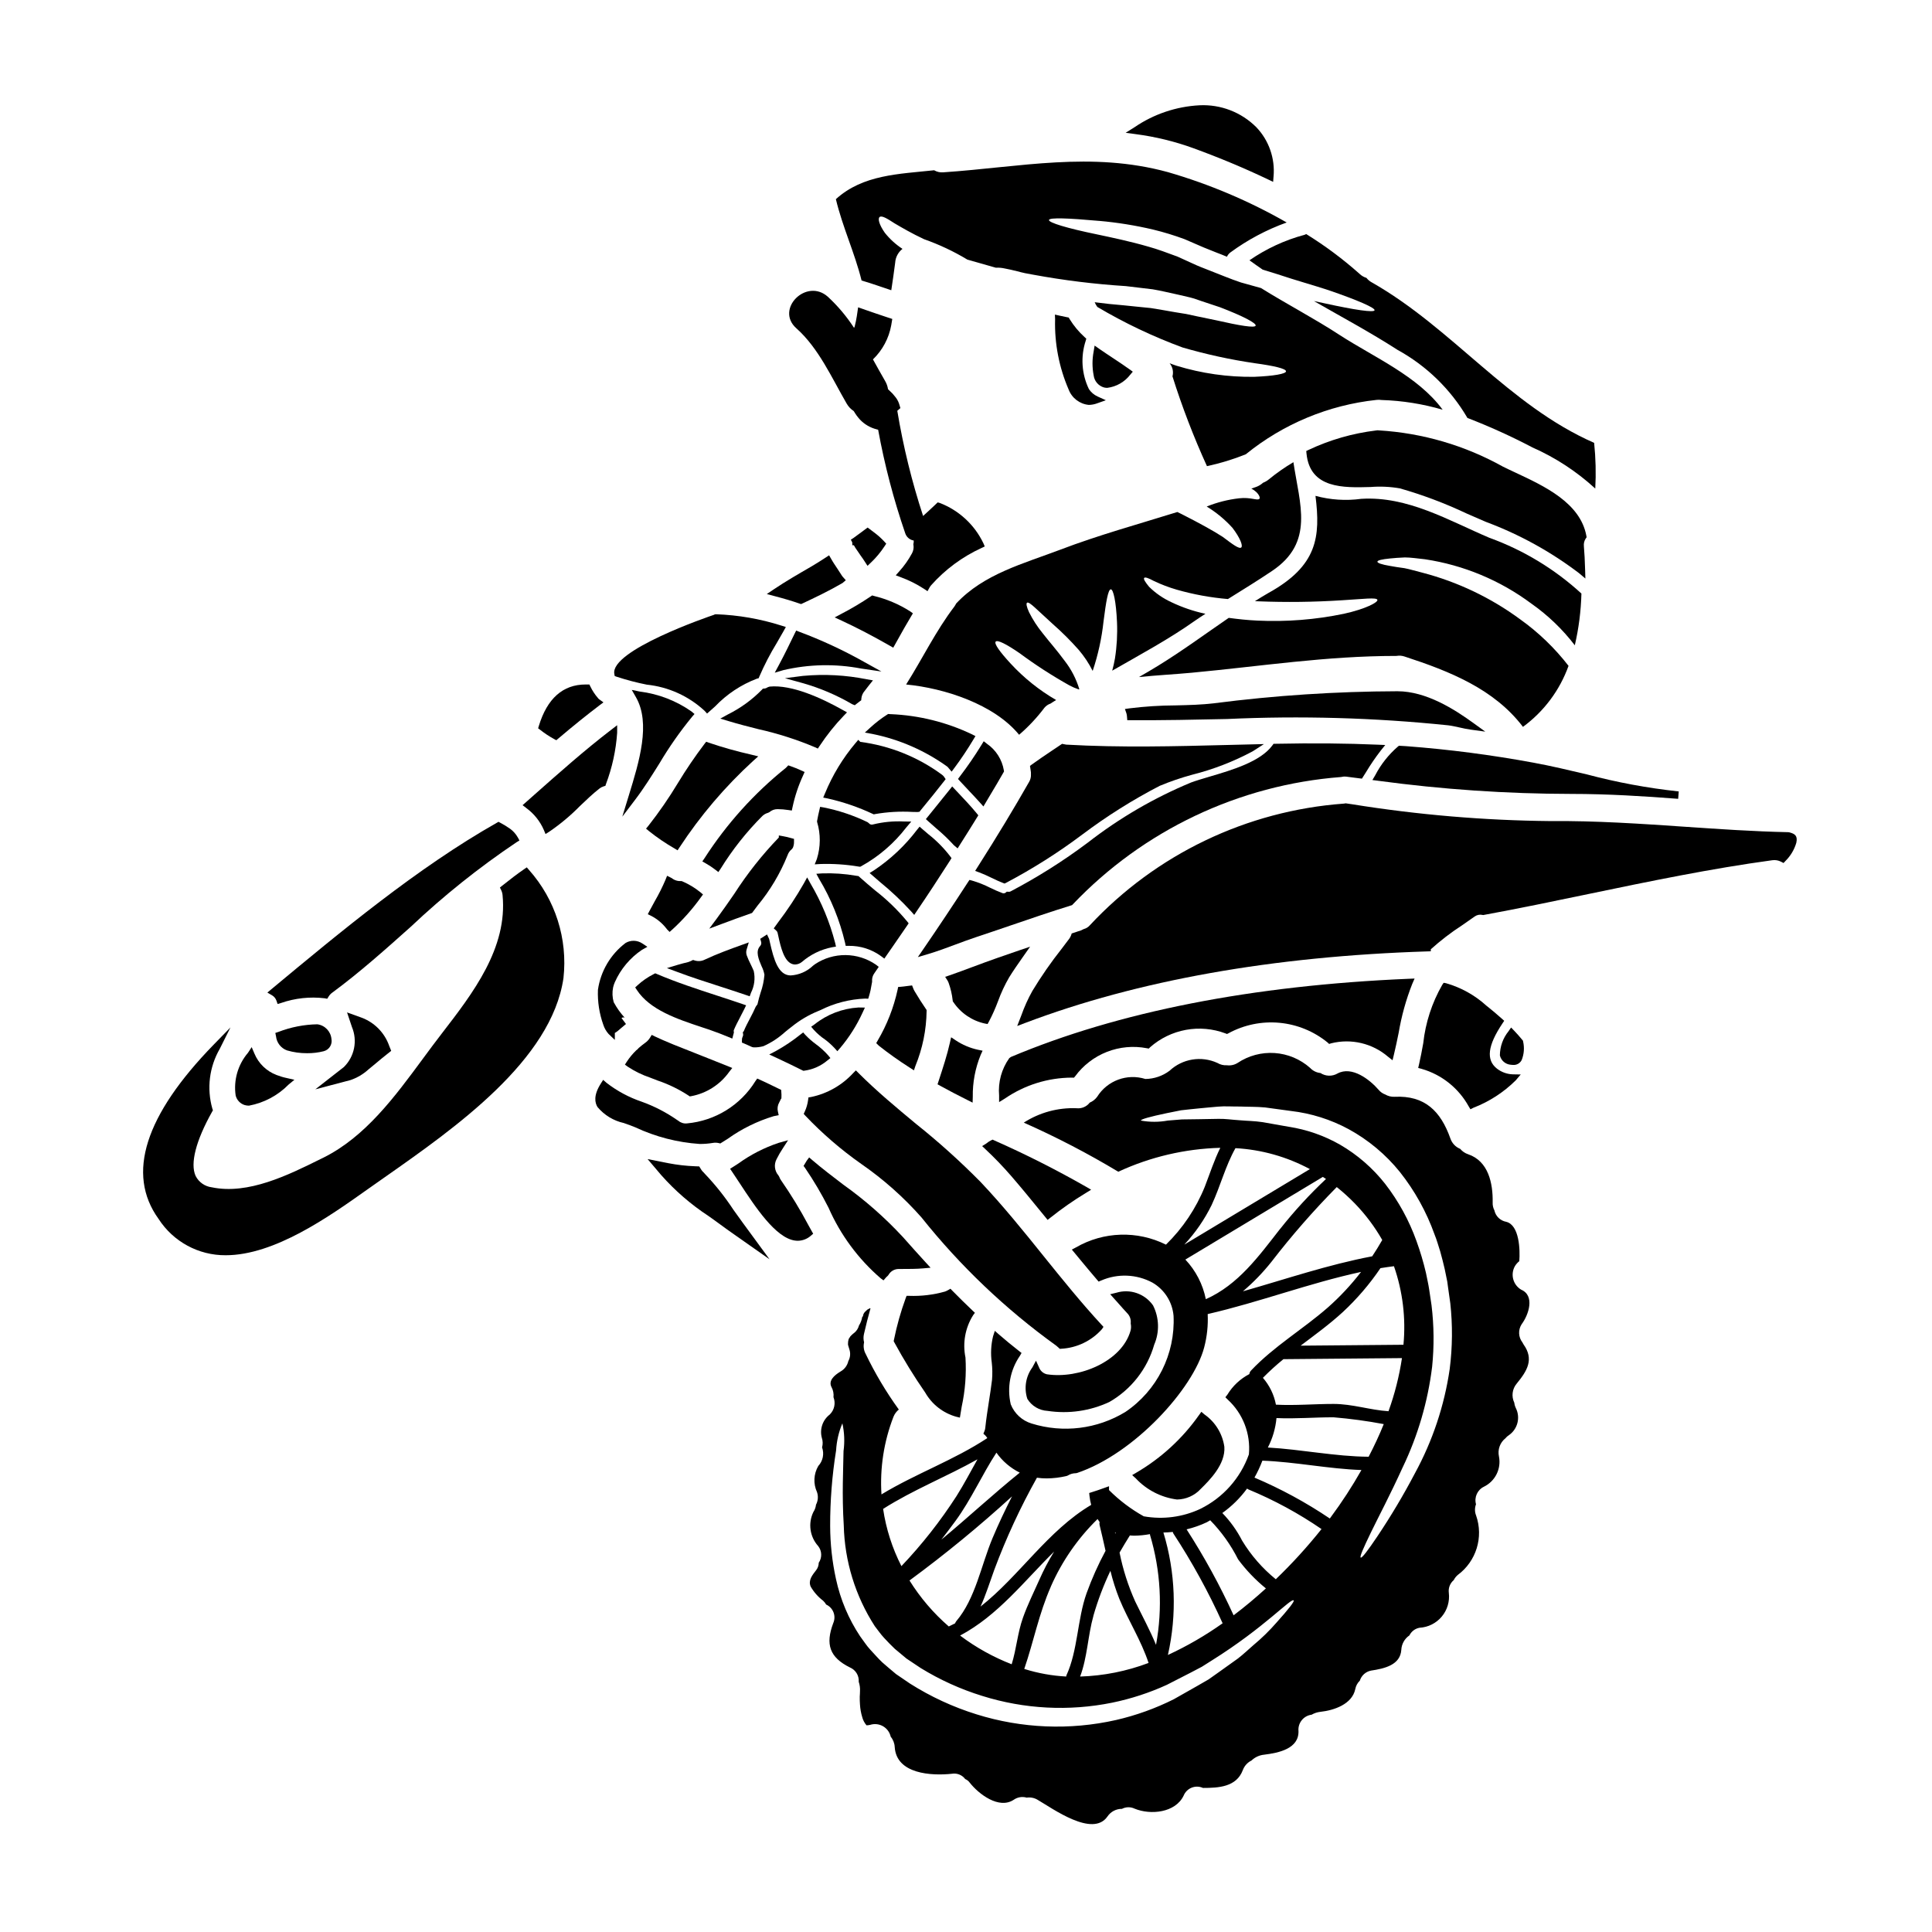 <?xml version="1.0" encoding="UTF-8"?>
<!-- Uploaded to: SVG Find, www.svgrepo.com, Generator: SVG Find Mixer Tools -->
<svg fill="#000000" width="800px" height="800px" version="1.1" viewBox="144 144 512 512" xmlns="http://www.w3.org/2000/svg">
 <g>
  <path d="m324.89 377.6-0.227-0.105h-0.254c-0.703 0.035-1.402-0.145-2.004-0.512-0.203-0.164-0.426-0.305-0.664-0.418l-0.953-0.477-0.395 0.988h0.004c-0.84 1.977-1.801 3.902-2.879 5.758-0.465 0.844-0.93 1.688-1.379 2.543l-0.469 0.902 0.918 0.441c1.527 0.793 2.867 1.898 3.938 3.246 0.078 0.125 0.168 0.242 0.27 0.348l0.656 0.656 0.691-0.617h0.004c2.832-2.582 5.383-5.457 7.613-8.574l0.543-0.734-0.695-0.594h-0.004c-1.43-1.164-3.016-2.125-4.715-2.852z"/>
  <path d="m331.15 340.57-0.441 0.555c-2.539 3.348-4.902 6.828-7.082 10.426-2.363 3.922-4.969 7.695-7.801 11.297l-0.621 0.754 0.754 0.629c2.148 1.719 4.43 3.269 6.816 4.637l0.789 0.477 0.52-0.789v0.004c5.512-8.406 12.055-16.09 19.469-22.875l1.395-1.242-1.816-0.445h0.004c-3.828-0.863-7.606-1.922-11.316-3.18z"/>
  <path d="m347.6 326.07c-0.16 0.055-0.309 0.133-0.445 0.23-0.184 0.094-0.383 0.152-0.59 0.168l-0.395 0.035-0.254 0.281c-2.609 2.66-5.644 4.867-8.98 6.527l-2.047 1.125 2.234 0.676c2.594 0.789 5.238 1.461 7.805 2.109 5.148 1.145 10.188 2.754 15.047 4.805l0.762 0.352 0.465-0.695h0.004c1.879-2.844 4.012-5.516 6.371-7.981l0.887-0.922-1.113-0.621c-5.602-3.148-13.488-6.773-19.379-6.207z"/>
  <path d="m340.07 413.71c0.395-0.758 0.789-1.523 1.18-2.301l0.477-0.996-1.043-0.359c-2.211-0.758-4.43-1.484-6.648-2.207-5.285-1.727-10.762-3.512-15.965-5.731l-0.426-0.18-0.395 0.207c-1.566 0.785-3.016 1.785-4.309 2.973l-0.609 0.562 0.457 0.699c3.457 5.273 10.715 7.688 17.117 9.816 1.73 0.578 3.387 1.125 4.832 1.695l3.328 1.344 0.43-1.633-0.039-0.199v-0.004c-0.023-0.121-0.023-0.246 0-0.367 0.461-1.137 1.043-2.227 1.613-3.32z"/>
  <path d="m354.99 311.11-0.395 0.789c-1.18 2.426-2.625 5.449-4.156 8.289l-1.121 2.082 2.266-0.672 0.004-0.004c6.766-1.582 13.789-1.727 20.617-0.426l5.387 0.789-4.762-2.637v-0.004c-5.457-3.059-11.141-5.695-17-7.883z"/>
  <path d="m316.21 429.55 2.168 0.84 0.004-0.004c2.844 0.969 5.559 2.293 8.074 3.938l0.324 0.23 0.395-0.055c4.066-0.758 7.68-3.074 10.074-6.449l0.812-1.027-1.211-0.496c-2.754-1.117-5.512-2.203-8.266-3.289-2.023-0.789-4.047-1.594-6.047-2.398l-0.789-0.332c-1.395-0.582-2.828-1.18-4.238-1.859l-0.789-0.395-0.465 0.75 0.004 0.004c-0.336 0.535-0.773 0.996-1.289 1.359-0.566 0.395-1.133 0.875-1.727 1.375l-0.289 0.332v-0.004c-0.121 0.078-0.23 0.164-0.336 0.262-0.945 0.91-1.785 1.922-2.504 3.019l-0.504 0.789 0.75 0.547v-0.004c1.816 1.203 3.785 2.168 5.848 2.867z"/>
  <path d="m365.2 307.62 1.805 0.836c4.102 1.898 8.305 4.094 12.848 6.691l0.867 0.496 1.254-2.242c1.133-2.031 2.277-4.082 3.484-6.074l0.469-0.789-0.734-0.531c-2.953-1.879-6.199-3.258-9.602-4.078l-0.457-0.137-0.395 0.27 0.004-0.004c-2.512 1.695-5.117 3.242-7.805 4.633z"/>
  <path d="m370.29 288.5 0.129 0.23c0.117 0.207 0.223 0.395 0.293 0.496l1.398 2.051c0.395 0.543 0.789 1.094 1.145 1.672l0.645 1.004 0.863-0.824v0.004c1.395-1.324 2.633-2.805 3.684-4.418l0.414-0.637-0.512-0.562c-0.746-0.809-1.559-1.547-2.43-2.211-0.234-0.191-0.52-0.395-0.828-0.629l-1.156-0.871-0.988 0.73c-0.926 0.684-1.848 1.371-2.754 2.027l-0.711 0.461 0.371 0.711 0.023 0.762z"/>
  <path d="m406.72 376.61c1.02 0.492 2.039 0.984 3.102 1.387l0.395 0.152 0.395-0.188h-0.004c7.07-3.727 13.832-8.008 20.219-12.805 6.461-4.863 13.316-9.176 20.496-12.898 2.805-1.168 5.684-2.152 8.617-2.949 5.59-1.406 10.988-3.496 16.07-6.223l2.941-1.898-9.387 0.23c-14.09 0.367-28.664 0.734-42.949-0.082l-0.004 0.004c-0.246-0.027-0.488-0.074-0.727-0.133l-0.414-0.086-0.352 0.234c-0.832 0.566-1.66 1.121-2.492 1.672-1.754 1.18-3.508 2.363-5.195 3.586l-0.477 0.348 0.16 1.055c0.035 0.219 0.074 0.438 0.094 0.672v0.574h0.004c0.027 0.676-0.137 1.344-0.477 1.926-3.938 6.914-8.391 14.301-13.66 22.574l-0.656 1.035 1.148 0.422c1.07 0.41 2.125 0.875 3.152 1.391z"/>
  <path d="m343.32 421.48 0.395 0.086c0.871 0.023 1.738-0.086 2.582-0.312 2.086-0.93 4.012-2.184 5.703-3.719 0.574-0.473 1.148-0.945 1.77-1.414 2.144-1.738 4.531-3.152 7.086-4.191l0.488-0.199v-0.004c3.719-1.875 7.797-2.93 11.957-3.09l0.789 0.039 0.219-0.738c0.309-1.02 0.535-2.059 0.688-3.109l0.117-0.617v-0.133c-0.07-0.781 0.148-1.559 0.617-2.188l1.145-1.664-0.738-0.578h-0.004c-2.367-1.633-5.168-2.519-8.047-2.543-2.875-0.023-5.695 0.812-8.09 2.406l-0.523 0.395v-0.004c-1.617 1.559-3.738 2.481-5.981 2.598-3.231-0.062-4.418-4.164-5.449-8.73l-0.219-0.957-0.559-1.18-1.793 1.156 0.211 0.711-0.004 0.004c0.16 0.43 0.055 0.914-0.27 1.238-1.25 1.391-0.363 3.481 0.422 5.324v0.004c0.359 0.707 0.613 1.465 0.75 2.25-0.133 1.613-0.469 3.199-1.008 4.723-0.301 0.984-0.598 1.969-0.828 3.059 0 0.031-0.043 0.156-0.273 0.395l-0.207 0.312c-0.453 1.059-0.988 2.074-1.52 3.094-0.57 1.09-1.18 2.215-1.652 3.398l-0.242 0.242 0.074 0.492c0.043 0.234 0 0.48-0.121 0.691-0.137 0.285-0.203 0.598-0.188 0.914v0.652l0.602 0.25c0.711 0.32 1.402 0.609 2.102 0.938z"/>
  <path d="m356.63 427.64 0.25 0.129 0.285-0.027c2.254-0.305 4.375-1.246 6.113-2.719l0.789-0.625-0.652-0.789h-0.004c-0.961-1.078-2.035-2.051-3.203-2.898-0.992-0.727-1.914-1.539-2.758-2.426l-0.605-0.676-0.723 0.551c-2.035 1.633-4.207 3.094-6.488 4.359l-1.777 0.926 1.824 0.844c2.363 1.094 4.66 2.207 6.949 3.352z"/>
  <path d="m334.59 405.35c2.394 0.789 4.789 1.539 7.172 2.363l0.918 0.316 0.332-0.91-0.004-0.004c0.914-1.785 1.176-3.836 0.742-5.797-0.254-0.625-0.551-1.23-0.848-1.844v0.004c-0.383-0.75-0.719-1.516-1.012-2.305-0.172-0.504-0.18-1.047-0.023-1.555l0.57-1.871-1.844 0.66c-3.148 1.133-6.535 2.363-9.84 3.914h0.004c-0.836 0.418-1.805 0.492-2.695 0.199l-0.395-0.125-0.359 0.18h0.004c-0.309 0.156-0.633 0.289-0.965 0.395-0.93 0.215-1.891 0.465-2.816 0.742l-2.793 0.844 2.754 1.02c3.652 1.375 7.438 2.598 11.098 3.773z"/>
  <path d="m382.38 480.29h0.789c1.773 0 3.629 0 5.477-0.156l1.969-0.176-1.352-1.469c-2.023-2.207-4.019-4.445-6.012-6.691h-0.004c-4.777-5.156-10.074-9.809-15.801-13.883-2.754-2.09-5.574-4.25-8.223-6.508l-0.789-0.68-0.625 0.844v-0.004c-0.133 0.191-0.254 0.391-0.359 0.598l-0.496 0.816 0.395 0.539v-0.004c2.301 3.375 4.379 6.898 6.223 10.543 3.156 7.191 7.883 13.59 13.836 18.719l0.73 0.531 0.594-0.688c0.133-0.16 0.281-0.305 0.445-0.43l0.262-0.297c0.57-1.031 1.68-1.652 2.859-1.598z"/>
  <path d="m402.36 491.9-0.617-0.578c-1.812-1.719-3.586-3.465-5.328-5.242l-0.547-0.555-0.664 0.395-0.004-0.004c-0.246 0.148-0.512 0.27-0.785 0.363-3.082 0.867-6.277 1.25-9.477 1.133h-0.684l-0.242 0.629c-1.312 3.59-2.352 7.273-3.106 11.02l-0.074 0.359 0.168 0.32c2.492 4.582 5.231 9.031 8.199 13.32 1.777 3.109 4.703 5.394 8.145 6.371l1.035 0.254 0.484-2.934v0.004c0.926-4.266 1.258-8.637 0.996-12.992-0.793-3.852-0.074-7.863 2.012-11.199z"/>
  <path d="m359.85 415.48-0.879 0.613 0.688 0.824 0.004-0.004c0.879 0.973 1.875 1.832 2.961 2.562 0.91 0.684 1.762 1.445 2.539 2.277l0.742 0.832 0.734-0.844h0.004c2.391-2.832 4.387-5.977 5.93-9.344l0.637-1.375-1.512-0.023h-0.207c-4.25 0.258-8.316 1.82-11.641 4.481z"/>
  <path d="m420.59 476.91c-5.293-6.586-10.777-13.383-16.699-19.645v-0.004c-5.414-5.488-11.152-10.652-17.184-15.461-5.117-4.25-10.418-8.66-15.195-13.438l-0.699-0.699-0.695 0.703h-0.004c-2.961 3.231-6.859 5.449-11.148 6.348l-0.719 0.117-0.098 0.727c-0.145 1.055-0.441 2.082-0.887 3.047l-0.27 0.582 0.43 0.484c4.504 4.734 9.465 9.016 14.809 12.773 5.883 4.07 11.25 8.836 15.984 14.199 10.293 12.902 22.305 24.336 35.703 33.973 0.215 0.164 0.422 0.344 0.613 0.531l0.312 0.305 0.434-0.023c4.109-0.23 7.965-2.082 10.715-5.148l0.445-0.648-0.535-0.578c-5.371-5.812-10.422-12.082-15.312-18.145z"/>
  <path d="m480.2 301.11c-1.238 0.695-2.426 1.453-3.633 2.207 0.305 0 0.574 0.031 0.879 0.031v0.004c7.387 0.293 14.785 0.203 22.16-0.273 5.691-0.336 9.203-0.82 9.414-0.121 0.238 0.637-3.09 2.422-8.871 3.695-7.531 1.566-15.23 2.176-22.918 1.812-2.633-0.121-5.176-0.395-7.602-0.727-6.234 4.269-12.32 8.754-18.77 12.719-1.633 1-3.328 2-5.027 2.969 4.723-0.484 9.477-0.727 13.988-1.148 18.469-1.727 35.637-4.453 54.254-4.453 0.742-0.133 1.504-0.07 2.215 0.18 11.867 3.879 23.676 8.57 31.309 18.621h-0.004c5.551-4.062 9.758-9.695 12.082-16.168-3.652-4.723-7.981-8.887-12.84-12.352-7.754-5.703-16.516-9.887-25.824-12.324-1.754-0.426-3.363-0.938-4.812-1.211-1.516-0.207-2.812-0.395-3.879-0.605-2.148-0.363-3.297-0.754-3.297-1.117 0-0.363 1.211-0.637 3.363-0.852 1.09-0.117 2.391-0.207 3.906-0.273 1.543 0 3.328 0.273 5.328 0.484h-0.004c10.242 1.539 19.949 5.586 28.25 11.781 4.363 3.066 8.23 6.785 11.473 11.02 1.047-4.5 1.633-9.098 1.754-13.715-7.078-6.488-15.371-11.512-24.402-14.777-10.898-4.633-21.648-11.078-33.941-10.324-4.055 0.555-8.184 0.285-12.137-0.789 1.363 10.902 0.512 18.531-12.414 25.707z"/>
  <path d="m509.46 258.06c-0.27-0.047-0.543-0.039-0.809 0.02-6.188 0.75-12.219 2.484-17.859 5.144l-0.621 0.301 0.066 0.684c0.922 9.336 9.84 9.055 16.953 8.855 2.602-0.211 5.219-0.09 7.789 0.359 6.047 1.727 11.945 3.945 17.629 6.633l0.906 0.395c1.426 0.625 2.856 1.238 4.285 1.859 8.84 3.297 17.148 7.871 24.66 13.582l1.684 1.426-0.066-2.203c-0.074-2.582-0.176-4.551-0.332-6.352l0.004-0.004c-0.082-0.711 0.086-1.43 0.477-2.031l0.246-0.344-0.074-0.414c-1.613-8.723-11.141-13.156-18.789-16.727-1.156-0.539-2.269-1.059-3.301-1.574h-0.004c-10.09-5.625-21.312-8.91-32.844-9.609z"/>
  <path d="m401.75 436.21 0.047-1.543c-0.059-3.805 0.652-7.578 2.09-11.102l0.508-1.117-1.203-0.246c-2.125-0.457-4.144-1.312-5.953-2.523l-1.18-0.789-0.316 1.395c-0.742 3.32-1.84 6.644-2.891 9.863l-0.395 1.203 0.711 0.395c2.363 1.312 4.777 2.559 7.211 3.773z"/>
  <path d="m421.43 508.2c-0.941-0.219-1.711-0.891-2.059-1.789l-0.82-1.82-0.945 1.758h0.004c-1.777 2.402-2.281 5.516-1.359 8.355 1.148 1.891 3.164 3.086 5.371 3.195 5.574 0.848 11.27 0.023 16.375-2.363 5.789-3.324 10.051-8.777 11.883-15.195 1.441-3.344 1.324-7.152-0.312-10.398-2.18-3.109-6.109-4.465-9.738-3.352l-1.617 0.395 2.402 2.684c0.668 0.754 1.34 1.52 2.043 2.269l-0.004 0.004c0.734 0.691 1.102 1.691 0.996 2.695v0.137l0.023 0.133c0.105 0.582 0.082 1.176-0.07 1.746-2.312 8.152-13.602 12.836-22.172 11.547z"/>
  <path d="m396.91 304.75c-4.938 6.481-8.449 13.809-12.781 20.648 10.145 0.969 23.344 5.238 29.945 13.324 2.492-2.144 4.746-4.551 6.723-7.176 0.422-0.504 0.977-0.879 1.602-1.09 0.484-0.336 1-0.637 1.484-0.941-4.488-2.606-8.562-5.871-12.082-9.691-2.848-3.09-4.387-5.238-3.938-5.785 0.453-0.547 2.816 0.637 6.297 3.031h0.004c4.215 3.125 8.625 5.977 13.203 8.543 0.805 0.434 1.645 0.797 2.508 1.09 0.062-0.031 0.09-0.031 0.152-0.062h0.004c-0.82-2.723-2.133-5.266-3.879-7.508-1.996-2.727-4.148-5.148-5.84-7.328-1.406-1.719-2.613-3.586-3.606-5.57-0.664-1.453-0.816-2.332-0.516-2.516 0.301-0.184 1.031 0.336 2.152 1.367s2.691 2.481 4.633 4.266c2.441 2.144 4.746 4.438 6.898 6.871 1.453 1.703 2.695 3.574 3.699 5.574 1.43-4.254 2.394-8.648 2.875-13.109 0.664-5.207 1.207-8.508 1.938-8.508 0.664 0 1.395 3.238 1.633 8.691v-0.004c0.141 3.219-0.039 6.445-0.543 9.629-0.188 1.09-0.43 2.172-0.727 3.238 7.477-4.297 15.109-8.383 22.012-13.293 0.883-0.602 1.785-1.207 2.695-1.781h-0.004c-3.082-0.66-6.082-1.676-8.93-3.031-2.223-1.012-4.254-2.402-5.992-4.117-1.059-1.27-1.547-2.09-1.305-2.363 0.242-0.273 1.121 0.031 2.574 0.82 1.953 0.93 3.977 1.699 6.055 2.301 4.43 1.266 8.973 2.098 13.562 2.481 3.91-2.453 7.844-4.844 11.691-7.445 11.293-7.57 7.324-17.621 5.66-28.824-2.305 1.363-4.504 2.902-6.57 4.602-0.445 0.359-0.949 0.648-1.484 0.852-0.516 0.477-1.125 0.848-1.785 1.086-0.426 0.152-0.848 0.305-1.305 0.457 0.496 0.258 0.957 0.586 1.367 0.969 0.816 0.848 0.996 1.543 0.754 1.754-0.574 0.547-2.269-0.516-5.387-0.148-2.941 0.34-5.824 1.07-8.57 2.18 2.543 1.547 4.844 3.453 6.84 5.66 2.09 2.754 2.785 4.754 2.332 5.176-0.543 0.516-2.297-0.816-4.902-2.781-2.512-1.637-6.324-3.723-10.93-6.059l-1.117-0.543c-10.387 3.238-20.891 6.117-31.035 9.988-9.809 3.723-20.254 6.418-27.578 14.262h-0.004c-0.141 0.285-0.305 0.559-0.484 0.816z"/>
  <path d="m308.92 360.42 3.363-4.434c2.363-3.098 4.438-6.43 6.461-9.656l-0.004 0.004c2.57-4.336 5.465-8.473 8.66-12.367l0.652-0.75-0.762-0.641v-0.004c-4.074-2.863-8.789-4.684-13.73-5.301l-2.137-0.438 1.086 1.895c4.008 6.953 0.895 17.09-1.855 26.035z"/>
  <path d="m431.88 233.75-0.434-0.395c-1.555-1.406-2.902-3.027-4-4.812l-0.227-0.395-0.438-0.082c-0.633-0.113-1.262-0.254-1.969-0.414l-1.25-0.281 0.051 1.277-0.004 0.004c-0.168 6.383 1.059 12.73 3.598 18.59 0.863 2.258 2.93 3.832 5.34 4.062 0.758-0.012 1.508-0.156 2.219-0.422l2.289-0.816-2.215-1.008c-0.918-0.426-1.703-1.094-2.266-1.938-1.934-4.004-2.238-8.598-0.852-12.816z"/>
  <path d="m302.46 406.3c-0.125 3.156 0.359 6.309 1.426 9.281 0.289 0.898 0.766 1.727 1.395 2.43l1.656 1.574v-1.863h0.039l0.004 0.004c0.359-0.211 0.699-0.461 1.012-0.742l0.492-0.43c0.461-0.395 0.926-0.789 1.406-1.18l-1.18-1.574h-0.004c0.238-0.195 0.57-0.234 0.852-0.098-1.145-1.242-2.121-2.625-2.918-4.113-0.371-1.27-0.426-2.613-0.16-3.91 0.105-0.473 0.258-0.93 0.449-1.371 1.547-3.492 4.047-6.473 7.215-8.602l1.414-0.789-1.348-0.898 0.004 0.004c-1.328-0.891-3.051-0.941-4.43-0.129-3.977 3.012-6.609 7.469-7.324 12.406z"/>
  <path d="m436.6 246.69c0.277 0.062 0.562 0.094 0.844 0.094 2.406-0.305 4.59-1.555 6.07-3.473l0.688-0.812-0.863-0.621c-1.473-1.059-2.992-2.062-4.504-3.062-1.18-0.789-2.336-1.543-3.473-2.336l-1.277-0.895-0.254 1.539v0.004c-0.41 2.098-0.41 4.258 0 6.356 0.191 1.531 1.285 2.797 2.769 3.207z"/>
  <path d="m359.91 373.06 1.539-0.09c3.363-0.102 6.731 0.121 10.047 0.672l0.453 0.059 0.273-0.133v-0.004c4.641-2.566 8.703-6.062 11.938-10.266l1.336-1.574-2.078-0.027v-0.004c-2.707-0.121-5.414 0.145-8.043 0.789-0.418 0.148-0.887 0.004-1.148-0.355l-0.352-0.266v0.004c-3.695-1.785-7.602-3.09-11.625-3.891l-0.91-0.152-0.207 0.902c-0.215 0.93-0.434 1.887-0.582 2.781l-0.031 0.176 0.035 0.176-0.004 0.004c0.957 3.191 0.93 6.598-0.074 9.777z"/>
  <path d="m380.06 333.26h-0.062l-0.629-0.047-0.242 0.152-0.004 0.004c-1.586 1.012-3.078 2.16-4.465 3.434l-1.465 1.336 1.969 0.359c7.184 1.445 13.977 4.414 19.922 8.699 0.07 0.062 0.133 0.133 0.184 0.207l0.922 1.09 0.738-0.988h0.004c1.801-2.426 3.481-4.938 5.031-7.531l0.543-0.902-0.934-0.477c-6.738-3.215-14.055-5.027-21.512-5.336z"/>
  <path d="m376.21 420.44 0.68 0.672c2.512 1.992 5.289 3.969 8.266 5.867l1.047 0.672 0.395-1.18v0.004c1.891-4.617 2.898-9.547 2.961-14.535v-0.285l-0.16-0.23c-0.996-1.445-2.012-3.047-3.043-4.781v-0.004c-0.148-0.25-0.27-0.512-0.367-0.785l-0.277-0.707-1.523 0.188c-0.477 0.066-0.949 0.133-1.434 0.168l-0.738 0.059-0.145 0.73v0.004c-1.035 4.742-2.816 9.289-5.281 13.473z"/>
  <path d="m368.12 394.66h0.789-0.004c3.102-0.047 6.129 0.922 8.629 2.758l0.824 0.621 2.363-3.406c1.234-1.781 2.473-3.566 3.684-5.352l0.395-0.59-0.441-0.562h-0.004c-2.508-3.019-5.34-5.758-8.445-8.16-1.41-1.18-2.816-2.363-4.168-3.586l-0.219-0.207-0.629-0.09-0.004-0.004c-2.981-0.52-6.004-0.73-9.027-0.625l-1.527 0.105 0.73 1.348c3.168 5.266 5.492 10.992 6.894 16.977z"/>
  <path d="m397.78 368.83 0.703-1.117c1.484-2.34 2.965-4.68 4.414-7.051l0.367-0.594-0.441-0.543c-1.547-1.883-3.223-3.656-4.844-5.371l-1.641-1.742-0.703 0.891c-1.27 1.594-2.551 3.172-3.832 4.754l-2.441 3.019 0.688 0.625c0.645 0.582 1.309 1.18 1.969 1.738h-0.004c1.699 1.41 3.297 2.938 4.785 4.566z"/>
  <path d="m396.16 371.41-0.395-0.539c-1.684-2.18-3.629-4.144-5.801-5.844-0.504-0.43-1.008-0.859-1.5-1.289l-0.758-0.668-0.645 0.789v-0.004c-3.191 4.215-7.066 7.867-11.465 10.801l-1.141 0.703 2.773 2.402h0.004c2.914 2.379 5.656 4.965 8.203 7.738l0.844 0.961 0.711-1.059c2.867-4.219 5.836-8.742 8.832-13.434z"/>
  <path d="m356.85 323.11-4.836 0.621 4.723 1.305c4.59 1.305 9 3.184 13.121 5.594l0.672 0.262 0.523-0.418c0.262-0.207 0.52-0.418 0.812-0.625l0.371-0.273 0.031-0.457c0.074-0.746 0.379-1.457 0.879-2.019 0.203-0.25 0.395-0.516 0.602-0.789 0.207-0.273 0.363-0.477 0.547-0.707l1.047-1.305-1.645-0.285v0.004c-5.543-1.121-11.219-1.426-16.848-0.906z"/>
  <path d="m352.7 370.67c0.215-0.645 0.609-1.211 1.137-1.633l0.277-0.355c0.219-0.512 0.324-1.066 0.305-1.625v-0.75l-0.727-0.195c-0.695-0.188-1.422-0.395-2.148-0.504l-0.664-0.121-0.484-0.082v0.551-0.004c-4.418 4.574-8.371 9.574-11.809 14.926-1.516 2.191-3.027 4.379-4.609 6.512l-2.012 2.703 3.148-1.18c2.625-1 5.25-1.934 7.902-2.871l0.289-0.102 1.438-1.926c3.328-4.012 6.012-8.512 7.957-13.344z"/>
  <path d="m333.54 374.46 0.836 0.648 0.59-0.879v0.004c3.133-5.07 6.844-9.758 11.055-13.973 0.43-0.41 0.953-0.703 1.523-0.855l0.363-0.184c0.594-0.512 1.352-0.793 2.137-0.789h0.023c0.957 0.008 1.91 0.082 2.852 0.234l0.922 0.137 0.188-0.914h0.004c0.617-2.902 1.559-5.723 2.805-8.414l0.395-0.891-0.883-0.395c-0.938-0.438-1.875-0.816-2.852-1.156l-0.59-0.207-0.633 0.656c-8.426 6.762-15.703 14.84-21.551 23.922l-0.598 0.883 0.93 0.527h-0.004c0.867 0.488 1.699 1.039 2.488 1.645z"/>
  <path d="m397.88 350.43 0.547 0.602c0.82 0.902 1.648 1.777 2.477 2.652 0.949 1 1.895 2 2.812 3.031l0.898 1.008 1.918-3.227c1.145-1.91 2.285-3.816 3.383-5.762l0.156-0.285-0.039-0.32h-0.004c-0.48-2.84-2.086-5.367-4.457-7.008l-0.875-0.684-0.574 0.945 0.004-0.004c-1.777 2.894-3.699 5.699-5.758 8.398z"/>
  <path d="m362.16 355.37 1.18 0.23 0.004 0.004c4.113 0.922 8.113 2.289 11.934 4.082l0.293 0.129 0.316-0.07h-0.004c3.289-0.574 6.629-0.766 9.961-0.574l1.289 0.023 0.543-0.066 0.305-0.395c0.184-0.234 0.367-0.465 0.562-0.691 1.914-2.309 3.793-4.648 5.621-6.988l0.441-0.566-0.395-0.594c-0.141-0.195-0.309-0.375-0.496-0.527-6.379-4.723-13.859-7.738-21.73-8.762l-0.539-0.539-0.688 0.816v-0.004c-3.391 4.012-6.133 8.527-8.129 13.383z"/>
  <path d="m350.06 391.17c0.055 0.195 0.121 0.504 0.199 0.887 0.676 3.18 1.574 6.633 3.629 7.398 0.266 0.098 0.543 0.148 0.824 0.148 0.656-0.02 1.285-0.258 1.793-0.672 2.285-1.977 5.047-3.32 8.008-3.902l1.031-0.168-0.227-1.02h-0.004c-1.434-5.531-3.637-10.828-6.547-15.746l-0.863-1.574-0.863 1.574c-2.055 3.598-4.34 7.059-6.848 10.355l-1.141 1.574 0.664 0.594c0.168 0.145 0.289 0.336 0.344 0.551z"/>
  <path d="m303.94 352.4 0.496-0.145 0.16-0.488c1.641-4.352 2.637-8.922 2.957-13.562v-2.016l-1.602 1.227c-7.039 5.398-13.777 11.387-20.312 17.172l-3.148 2.793 0.953 0.727-0.004 0.008c2.055 1.488 3.672 3.504 4.684 5.832l0.445 1.078 0.988-0.621c2.918-1.988 5.637-4.258 8.109-6.777 1.75-1.672 3.41-3.258 5.148-4.621h-0.004c0.336-0.27 0.719-0.477 1.129-0.605z"/>
  <path d="m241.65 427.41 2.125-1.758c0.91-0.762 1.816-1.523 2.754-2.254l1.145-0.914-0.547-1.359h0.004c-1.219-3.449-3.906-6.176-7.332-7.445l-3.824-1.379 1.289 3.852v0.004c1.531 3.644 0.684 7.856-2.137 10.625l-7.562 5.902 9.273-2.441 0.004 0.004c1.781-0.605 3.418-1.57 4.809-2.836z"/>
  <path d="m217.26 409.18 0.309 0.891 0.902-0.27-0.004 0.004c3.719-1.293 7.68-1.719 11.586-1.25l0.664 0.129 0.359-0.574c0.254-0.414 0.594-0.777 0.992-1.062 7.238-5.328 14.145-11.504 20.828-17.477 8.691-8.211 18.047-15.688 27.973-22.355l0.789-0.484-0.422-0.789v0.004c-0.508-0.902-1.199-1.684-2.031-2.297-0.832-0.59-1.703-1.125-2.606-1.598l-0.484-0.262-0.477 0.27c-20.969 11.867-41.5 28.949-59.703 44.082l-1.078 0.902 1.215 0.707 0.004 0.004c0.551 0.316 0.973 0.824 1.184 1.426z"/>
  <path d="m231.84 419.34c-0.188-2.012-1.738-3.629-3.742-3.891-3.523 0.062-7.008 0.746-10.297 2.012l-0.836 0.277 0.176 0.863h0.004c0.164 1.711 1.297 3.176 2.914 3.766 1.73 0.508 3.527 0.758 5.332 0.746 1.48 0.012 2.957-0.164 4.391-0.527 1.438-0.367 2.34-1.789 2.059-3.246z"/>
  <path d="m478.63 215.46c1.332 0.422 2.633 0.816 3.906 1.207 4.969 1.664 9.719 2.969 13.562 4.238 7.754 2.664 12.383 4.691 12.176 5.328-0.207 0.637-5.207-0.09-13.109-1.82-0.941-0.207-1.938-0.422-2.969-0.633 7.445 4.269 15.047 8.355 22.102 12.898l-0.004 0.004c7.723 4.231 14.148 10.477 18.59 18.078 5.887 2.273 11.641 4.883 17.227 7.816 6.109 2.699 11.734 6.383 16.652 10.898 0.219-4.039 0.117-8.09-0.301-12.113-22.648-9.93-37.605-30.43-58.949-42.539-0.543-0.297-1.016-0.695-1.395-1.18-0.68-0.207-1.301-0.57-1.812-1.059-4.41-3.93-9.148-7.465-14.172-10.566-0.121 0.105-0.266 0.18-0.426 0.211-5.215 1.398-10.148 3.684-14.59 6.754 1.148 0.844 2.332 1.66 3.512 2.477z"/>
  <path d="m460.3 183.29c6.856 2.5 13.52 5.289 19.805 8.289l1.289 0.617 0.109-1.43 0.004 0.004c0.426-4.805-1.234-9.555-4.559-13.047-3.973-3.981-9.445-6.094-15.062-5.82-6.184 0.32-12.164 2.344-17.273 5.844l-2.305 1.441 2.699 0.367c5.219 0.684 10.348 1.934 15.293 3.734z"/>
  <path d="m290.84 339.85 0.586 0.32 0.512-0.434c4.066-3.449 7.539-6.242 10.922-8.809l1.062-0.789-1.086-0.789 0.004 0.004c-0.145-0.098-0.273-0.219-0.371-0.363-0.805-0.922-1.48-1.949-2.012-3.055l-0.262-0.539h-0.992c-6.012 0-10.18 3.688-12.398 10.965l-0.195 0.648 0.535 0.395c1.16 0.922 2.398 1.738 3.695 2.445z"/>
  <path d="m380.2 220.91c0.395-2.422 0.695-4.871 1.031-7.297 0.09-1.441 0.797-2.777 1.938-3.66-1.781-1.164-3.367-2.606-4.691-4.273-1.484-2.121-1.879-3.691-1.395-4.148 0.547-0.516 2 0.363 4 1.664 1.906 1.121 4.602 2.695 7.777 4.18v0.004c4.012 1.41 7.867 3.223 11.508 5.418 2.512 0.723 5.023 1.422 7.539 2.148 0.812-0.043 1.629 0.031 2.422 0.215 0.91 0.18 2 0.395 3.238 0.723 1.395 0.383 2.809 0.684 4.238 0.91 8.117 1.496 16.32 2.508 24.559 3.027 2.453 0.305 4.84 0.574 7.144 0.852 2.332 0.395 4.602 0.969 6.75 1.422 1.062 0.242 2.121 0.484 3.121 0.727 1 0.242 1.938 0.605 2.848 0.91 1.816 0.602 3.512 1.18 5.086 1.691 6.086 2.336 9.66 4.211 9.445 4.875-0.211 0.664-4.207 0-10.477-1.426-1.543-0.305-3.266-0.664-5.117-1.059-0.906-0.18-1.848-0.395-2.812-0.605-0.969-0.148-1.969-0.332-2.996-0.484-2.031-0.336-4.121-0.754-6.391-1.09-2.297-0.211-4.691-0.484-7.144-0.723-2.625-0.211-5.195-0.484-7.719-0.82h-0.004c0.188 0.438 0.422 0.852 0.695 1.242 7.188 4.258 14.746 7.856 22.586 10.746 6.285 1.828 12.688 3.227 19.164 4.176 5.086 0.695 8.266 1.426 8.266 2.152-0.031 0.664-3.238 1.238-8.445 1.453h-0.004c-6.961 0.094-13.898-0.898-20.555-2.934-0.637-0.211-1.238-0.426-1.848-0.668v-0.004c0.801 0.973 1.086 2.269 0.758 3.484 2.559 8.109 5.613 16.059 9.141 23.797 3.516-0.754 6.957-1.805 10.293-3.148 9.914-8.047 21.941-13.051 34.637-14.41 0.453-0.051 0.91-0.043 1.363 0.027 5.477 0.172 10.91 1.035 16.168 2.574-6.57-8.93-18.195-13.895-27.34-19.828-6.723-4.394-13.957-8.145-20.797-12.414-1.758-0.484-3.516-0.969-5.328-1.484-2.816-0.938-5.574-2.117-8.477-3.238-1.516-0.605-2.723-1.031-4.387-1.82-1.336-0.602-2.637-1.18-3.91-1.781-2.633-0.969-5.176-1.941-7.691-2.637-5.027-1.453-9.719-2.422-13.684-3.266-7.961-1.637-12.836-3.121-12.715-3.816 0.121-0.695 5.176-0.484 13.293 0.242l-0.004-0.004c4.82 0.426 9.605 1.195 14.32 2.305 2.82 0.684 5.602 1.535 8.324 2.543 1.395 0.605 2.816 1.207 4.269 1.848 1.059 0.484 2.723 1.09 4.086 1.664 0.973 0.363 1.941 0.754 2.879 1.148h-0.004c0.199-0.438 0.5-0.824 0.879-1.117 4.574-3.363 9.613-6.047 14.957-7.965-9.938-5.691-20.516-10.172-31.516-13.355-20.344-5.539-38.965-1.332-59.496 0.062-0.844 0.074-1.691-0.117-2.422-0.547-9.324 1-18.895 1.152-26.035 7.66 1.754 7.359 4.996 14.234 6.809 21.559 2.664 0.754 5.238 1.723 7.871 2.574z"/>
  <path d="m307.45 323.35c2.609 0.855 5.269 1.555 7.961 2.09 5.723 0.594 11.098 3.027 15.316 6.938l0.652 0.723 2.117-1.879c3.098-3.25 6.883-5.766 11.082-7.363l0.477-0.125 0.184-0.457h0.004c1.324-3.062 2.863-6.031 4.606-8.879 0.613-1.051 1.223-2.109 1.824-3.18l0.586-1.059-1.156-0.363h-0.004c-5.609-1.789-11.434-2.801-17.32-3.012l-0.355 0.031-0.168 0.102c-1.551 0.52-27.609 9.445-26.453 15.684l0.105 0.559z"/>
  <path d="m355.91 303.96 0.395 0.125 0.359-0.164c3.238-1.516 7-3.309 10.586-5.398l0.895-0.754-0.789-0.898c-0.059-0.074-0.129-0.148-0.168-0.199-0.414-0.668-0.844-1.312-1.262-1.949-0.586-0.883-1.18-1.746-1.684-2.656l-0.523-0.902-0.871 0.57c-1.316 0.871-2.664 1.707-4.039 2.516-3.234 1.871-6.586 3.801-9.805 5.969l-1.793 1.207 2.09 0.559c2.676 0.699 4.695 1.312 6.609 1.977z"/>
  <path d="m208.83 436.85c0.375 0.109 0.766 0.164 1.156 0.16 3.988-0.742 7.648-2.691 10.492-5.586l1.543-1.27-1.969-0.449c-0.945-0.195-1.875-0.473-2.777-0.824-2.652-1.008-4.773-3.062-5.856-5.684l-0.723-1.695-1.008 1.543-0.004-0.004c-2.644 3.121-3.824 7.227-3.234 11.273 0.297 1.203 1.195 2.164 2.379 2.535z"/>
  <path d="m547.11 485.77c-2.152-1.289-2.879-4.062-1.637-6.238 0.305-0.5 0.695-0.941 1.152-1.305 0.238-2.906 0.059-9.598-3.484-10.441h0.004c-1.559-0.289-2.789-1.484-3.117-3.031-0.336-0.645-0.492-1.363-0.457-2.086 0.09-5.09-1.117-10.961-6.512-12.781-0.812-0.27-1.535-0.762-2.086-1.422-1.23-0.492-2.18-1.5-2.606-2.754-2.574-7.266-6.781-11.445-14.805-11.051-0.855 0.039-1.707-0.172-2.449-0.605-0.688-0.25-1.297-0.68-1.762-1.242-2.391-2.754-7.086-6.387-10.898-4.328-1.402 0.816-3.152 0.77-4.512-0.121-1.051-0.105-2.031-0.59-2.754-1.363-2.606-2.316-5.91-3.699-9.387-3.938-3.481-0.234-6.941 0.691-9.836 2.633-0.84 0.523-1.836 0.738-2.82 0.609-0.879 0.055-1.754-0.156-2.508-0.609-4.254-1.953-9.27-1.137-12.688 2.059-1.852 1.395-4.102 2.16-6.418 2.184-4.84-1.52-10.09 0.422-12.777 4.723-0.504 0.684-1.184 1.219-1.969 1.547-0.82 1.07-2.141 1.633-3.484 1.484-4.941-0.199-9.828 1.133-13.988 3.812 8.609 3.816 16.973 8.164 25.043 13.016 8.484-3.934 17.684-6.09 27.035-6.34-1.637 3.312-2.754 6.797-4.109 10.309-2.336 5.773-5.84 11-10.293 15.352-7.578-3.781-16.547-3.5-23.875 0.746l-1.066 0.566 2.215 2.676c1.465 1.758 2.93 3.543 4.41 5.258l0.469 0.547 0.66-0.281v0.004c4.371-1.91 9.379-1.715 13.586 0.535 3.195 1.84 5.289 5.121 5.613 8.789 0.492 10.152-4.352 19.824-12.777 25.508-7.457 4.535-16.5 5.648-24.836 3.059-2.523-0.766-4.559-2.641-5.531-5.094-1.031-4.441-0.148-9.113 2.438-12.867l0.422-0.738-0.668-0.523c-2.004-1.574-3.734-2.996-5.285-4.352l-1.129-0.988-0.461 1.426v-0.004c-0.559 2.285-0.676 4.66-0.348 6.992 0.172 1.527 0.195 3.07 0.066 4.602-0.234 1.918-0.527 3.816-0.824 5.723-0.352 2.266-0.715 4.613-0.965 6.984h0.004c-0.031 0.312-0.113 0.617-0.238 0.902l-0.262 0.633 0.508 0.465h0.004c0.199 0.211 0.379 0.445 0.527 0.699-8.824 5.836-18.98 9.422-28.047 14.922h-0.004c-0.441-7 0.641-14.012 3.176-20.551 0.297-0.758 0.789-1.426 1.422-1.938-3.359-4.644-6.297-9.578-8.781-14.742-0.516-0.934-0.664-2.023-0.422-3.059-0.191-0.727-0.203-1.484-0.031-2.215 0.516-2.269 1.09-4.539 1.723-6.781h0.004c-0.031-0.035-0.074-0.055-0.121-0.059-0.219 0.098-0.43 0.211-0.637 0.336-0.09 0.059-0.059 0.059-0.121 0.09-0.211 0.18-0.422 0.395-0.633 0.602-0.062 0.09-0.09 0.09-0.121 0.152l-0.273 0.453c0.121-0.117-0.273 1.059-0.273 0.605-0.121 0.844-0.422 1.648-0.879 2.363-0.188 0.734-0.602 1.391-1.184 1.879-0.273 0.203-0.535 0.426-0.785 0.664-0.148 0.152-0.238 0.277-0.301 0.336 0.008-0.059 0.027-0.109 0.059-0.156-0.031 0.062-0.09 0.121-0.09 0.184v0.004c-0.141 0.191-0.273 0.395-0.395 0.602-0.031 0.09-0.031 0.152-0.09 0.305v-0.004c-0.043 0.152-0.07 0.305-0.09 0.457-0.027 0.234-0.035 0.465-0.031 0.699v0.059c0.027 0.09 0.051 0.18 0.062 0.27 0.09 0.336 0.18 0.664 0.301 1 0.352 1.031 0.254 2.164-0.273 3.117-0.262 1.172-1.012 2.172-2.059 2.758-1.664 1-3.297 2.426-2.394 4.148h0.004c0.438 0.812 0.617 1.742 0.516 2.664 0.625 1.594 0.23 3.41-1 4.602-1.883 1.445-2.707 3.887-2.086 6.18 0.273 0.809 0.293 1.688 0.059 2.512 0.613 1.699 0.23 3.606-1 4.934-1.242 2.117-1.367 4.707-0.336 6.934 0.371 1.102 0.273 2.305-0.27 3.332-0.078 0.691-0.316 1.355-0.699 1.938-1.449 2.984-0.945 6.551 1.273 9.02 1.012 1.281 1.074 3.074 0.152 4.422-0.008 0.699-0.242 1.379-0.664 1.934-1 1.305-2.18 2.664-1.484 4.359v0.004c0.836 1.461 1.957 2.734 3.297 3.754 0.324 0.301 0.602 0.648 0.82 1.031 1.863 0.844 2.699 3.031 1.879 4.906-2.121 5.629-1 9.082 4.453 11.777l-0.004-0.004c1.496 0.645 2.418 2.164 2.301 3.785 0.277 0.828 0.395 1.703 0.332 2.574 0.031 0-0.062 1.211-0.062 1.363 0 0.727 0 1.426 0.062 2.121 0.066 1.098 0.258 2.184 0.574 3.238 0.207 0.824 0.602 1.59 1.152 2.238 0.324 0 0.648-0.043 0.965-0.121 1.145-0.363 2.383-0.227 3.422 0.371 1.035 0.602 1.773 1.609 2.031 2.777 0.641 0.77 1.012 1.727 1.059 2.727 0.457 7.176 9.719 7.66 15.137 7.086 1.352-0.238 2.719 0.301 3.543 1.395 0.469 0.203 0.879 0.523 1.18 0.934 2.394 3.059 7.754 7.144 11.66 4.574 1-0.711 2.273-0.926 3.453-0.578 1.004-0.152 2.035 0.051 2.902 0.578 4.059 2.363 14.594 10.047 18.5 4.422 0.859-1.281 2.305-2.043 3.848-2.031 1.039-0.539 2.269-0.562 3.328-0.059 4.238 1.754 10.84 1.117 13.02-3.453 0.395-0.961 1.164-1.719 2.129-2.102 0.965-0.383 2.043-0.355 2.988 0.074 4.148 0 8.871-0.242 10.562-4.723h0.004c0.406-1.113 1.234-2.027 2.301-2.547 0.914-0.879 2.098-1.422 3.363-1.543 3.879-0.484 9.234-1.574 9.086-6.297h-0.004c-0.176-2.133 1.359-4.027 3.481-4.297 0.707-0.41 1.492-0.668 2.301-0.758 3.633-0.395 8.414-2 9.266-6v0.004c0.156-0.863 0.578-1.656 1.211-2.269 0.426-1.363 1.562-2.387 2.965-2.664 3.664-0.547 7.75-1.516 8.027-5.484 0.07-1.547 0.867-2.973 2.148-3.844 0.523-1.066 1.523-1.82 2.691-2.027 2.285-0.133 4.414-1.199 5.883-2.957 1.469-1.754 2.144-4.035 1.871-6.309-0.164-1.27 0.324-2.531 1.301-3.359 0.258-0.52 0.621-0.984 1.062-1.363 4.898-3.613 6.875-9.996 4.871-15.742-0.387-0.961-0.398-2.031-0.031-2.996-0.52-1.863 0.375-3.832 2.121-4.664 2.981-1.461 4.606-4.742 3.965-7.996-0.398-1.812 0.273-3.691 1.727-4.84 0.246-0.312 0.543-0.578 0.879-0.789 2.324-1.59 3.125-4.648 1.879-7.176-0.227-0.457-0.367-0.949-0.426-1.453-0.801-1.664-0.555-3.644 0.637-5.055 2.812-3.422 4.633-6.449 1.816-10.387-0.113-0.176-0.215-0.355-0.305-0.543-1.074-1.391-1.16-3.309-0.211-4.789 1.906-2.555 3.574-7.606-0.121-9.18zm-82-22.461c2.312-4.965 3.613-10.258 6.297-15.035 6.902 0.383 13.637 2.277 19.727 5.551l-33.277 20.008c2.926-3.129 5.371-6.676 7.254-10.523zm41.594 66.742c-8.824-0.055-17.82-1.945-26.711-2.445v0.004c1.262-2.434 2.035-5.086 2.289-7.809 5.059 0.242 10.055-0.219 15.117-0.199v-0.004c4.465 0.371 8.906 0.973 13.309 1.805-1.176 2.934-2.535 5.82-4.004 8.648zm-34.602 27.188c2.129 2.867 4.606 5.457 7.375 7.707-2.727 2.484-5.582 4.879-8.562 7.129h0.004c-3.602-7.887-7.766-15.5-12.461-22.781 1.848-0.441 3.648-1.074 5.367-1.887 0.312-0.152 0.586-0.359 0.895-0.52 2.977 3.051 5.469 6.543 7.383 10.352zm-57.859-22.969c-7.086 5.719-13.777 11.957-20.781 17.754 1.281-1.645 2.539-3.305 3.766-4.981 4.16-5.684 7.008-12.203 10.832-18.07 1.594 2.254 3.723 4.07 6.195 5.297zm-2.055 6.297c-1.84 3.633-3.59 7.309-5.168 11.078-2.981 7.086-4.527 16.039-9.582 21.965h0.004c-0.148 0.176-0.262 0.379-0.336 0.598-0.547 0.285-1.102 0.555-1.672 0.82v-0.004c-4.059-3.516-7.566-7.625-10.406-12.18 9.445-6.945 18.512-14.387 27.168-22.293zm11.16 14.629c-1.473 2.394-2.781 4.887-3.914 7.457-1.473 3.316-3.117 6.609-4.328 10.027-1.453 4.043-1.727 8.289-3 12.363v0.004c-4.887-1.895-9.488-4.453-13.672-7.609 10.023-5.316 16.938-14.387 24.926-22.258zm16.137-5.078 0.207 0.07-0.141 0.227zm3.938 0.789c0.395 0.027 0.789 0.066 1.18 0.066 1.395-0.02 2.785-0.156 4.156-0.414v0.188c2.836 9.453 3.387 19.445 1.602 29.152-1.637-3.938-3.621-7.582-5.531-11.512-1.859-4.144-3.246-8.48-4.133-12.934 0.895-1.555 1.809-3.059 2.742-4.559zm-20.934 13.531c2.945-6.699 7.148-12.77 12.383-17.883 0.176 0.254 0.336 0.539 0.535 0.789-0.062 0.27-0.062 0.551 0 0.82 0.555 2.231 1.055 4.523 1.574 6.816v0.004c-1.953 3.625-3.637 7.391-5.035 11.262-2.449 6.891-2.309 15.191-5.32 21.707-0.039 0.113-0.066 0.227-0.082 0.344-3.723-0.199-7.41-0.859-10.969-1.969l-0.133-0.051c2.527-7.387 3.84-14.539 7.062-21.852zm11.27 7.766c1.176-4.09 2.684-8.078 4.512-11.922 0.617 2.523 1.406 5.004 2.359 7.418 2.398 5.812 5.762 10.961 7.754 16.996-5.805 2.199-11.934 3.414-18.141 3.606 1.93-5.09 2.047-10.887 3.531-16.109zm18.539-22.07c0.816-0.02 1.641-0.062 2.492-0.156 0.035 0.137 0.082 0.27 0.148 0.395 4.973 7.582 9.34 15.547 13.07 23.812-4.562 3.238-9.418 6.051-14.5 8.398 2.422-10.742 2.012-21.926-1.195-32.461zm9.805-6.266c-4.676 2.191-9.918 2.879-15 1.969-3.371-1.879-6.469-4.219-9.199-6.949v-1.02l-1.32 0.473c-1.078 0.395-2.121 0.75-3.172 1.078l-0.762 0.238 0.078 0.789c0.09 0.801 0.242 1.59 0.449 2.363-11.535 6.84-18.988 18.812-29.328 26.949 1.422-3.113 2.43-6.414 3.664-9.789 3.133-8.398 6.902-16.539 11.285-24.359 0.855 0.121 1.715 0.184 2.578 0.18 1.793-0.012 3.574-0.227 5.316-0.645l0.293-0.121c0.629-0.391 1.352-0.602 2.094-0.609l0.312-0.047c15.184-5.078 30.867-22.363 33.73-33.293v-0.004c0.758-2.879 1.07-5.856 0.93-8.828 13.898-3.203 26.816-8.18 40.645-11.172l-0.004 0.004c-2.633 3.426-5.59 6.594-8.832 9.453-6.648 5.809-14.234 10.234-20.328 16.684-0.242 0.258-0.398 0.582-0.441 0.934-2.402 1.25-4.414 3.133-5.82 5.449l-0.535 0.688 0.617 0.613c4.043 3.699 6.121 9.078 5.617 14.535-2.242 6.301-6.852 11.477-12.852 14.426zm51.309-64.309c2.328 6.676 3.188 13.777 2.516 20.816l-27.246 0.238c3.805-2.875 7.668-5.676 11.191-8.914 3.75-3.488 7.094-7.387 9.965-11.629 1.18-0.203 2.383-0.348 3.574-0.512zm-1.445 38.43c-4.922-0.316-9.531-1.93-14.562-1.934-5.117 0-10.168 0.461-15.273 0.195l0.004 0.004c-0.5-2.637-1.691-5.094-3.453-7.117 1.723-1.746 3.539-3.398 5.441-4.945l31.41-0.281v0.004c-0.723 4.797-1.918 9.512-3.566 14.074zm-4.328-41.055c-11.77 2.231-22.828 6.035-34.242 9.273v-0.004c2.773-2.359 5.309-4.984 7.574-7.84 5.352-6.938 11.125-13.543 17.281-19.777 1.703 1.355 3.32 2.824 4.836 4.391 2.801 2.898 5.227 6.133 7.223 9.633-0.84 1.477-1.73 2.914-2.664 4.324zm-24.402-7.262c-5.684 7.277-11.086 14.801-19.68 18.625-0.789-3.938-2.668-7.578-5.422-10.5l36.434-21.906c0.281 0.184 0.559 0.355 0.84 0.547h-0.004c-4.367 4.106-8.426 8.527-12.145 13.227zm-80.195 61.062c-1.82 3.238-3.543 6.551-5.543 9.723-4.277 6.637-9.168 12.859-14.613 18.582-2.43-4.754-4.07-9.879-4.852-15.164 7.981-5.082 16.82-8.535 25.008-13.141zm79.277 43.234c-1.902 2.184-3.981 4.211-6.207 6.059-1.27 1.09-2.57 2.363-4.117 3.543-1.574 1.117-3.238 2.297-4.996 3.57-0.879 0.605-1.785 1.27-2.695 1.91-0.969 0.543-1.938 1.121-2.938 1.695l-6.297 3.57c-4.867 2.438-10.012 4.289-15.316 5.508-12.242 2.758-24.992 2.238-36.969-1.508-6.207-1.93-12.133-4.668-17.621-8.145-1.238-0.852-2.484-1.695-3.695-2.516-1.453-1.18-2.453-2.09-3.66-3.117-1.121-1.059-2.121-2.238-3.148-3.328-1.027-1.09-1.82-2.394-2.695-3.543h-0.004c-3.074-4.621-5.25-9.777-6.418-15.203-1.012-4.613-1.527-9.324-1.543-14.047-0.016-6.711 0.512-13.414 1.574-20.043 0.141-2.469 0.703-4.894 1.664-7.176 0.539 2.414 0.641 4.906 0.305 7.356-0.059 4.691-0.453 11.473 0.062 19.707v0.004c0.23 9.488 3.078 18.73 8.234 26.703 0.816 1.031 1.543 2.117 2.453 3.09 0.91 0.973 1.848 1.969 2.848 2.906 1 0.848 2.027 1.695 3.09 2.574 1.238 0.82 2.481 1.633 3.723 2.484h-0.004c5.117 3.152 10.609 5.641 16.352 7.414 11.148 3.5 23 4.117 34.453 1.789 4.984-1.027 9.84-2.609 14.473-4.727 2.148-1.117 4.238-2.18 6.266-3.207 1.031-0.547 2.031-1.059 3-1.574 0.91-0.574 1.785-1.121 2.633-1.664 13.957-8.723 21.043-16.652 21.711-15.926 0.27 0.234-1.336 2.301-4.516 5.84zm-0.215-11.449c-3.543-2.871-6.562-6.332-8.926-10.234-1.375-2.684-3.144-5.152-5.246-7.32 2.512-1.797 4.723-3.981 6.551-6.473 0.113 0.09 0.238 0.168 0.375 0.227 6.801 2.816 13.289 6.336 19.359 10.5-3.742 4.695-7.789 9.137-12.113 13.293zm14.539-16.406c-0.074 0.098-0.16 0.199-0.23 0.301h-0.004c-6.289-4.242-12.977-7.871-19.961-10.836 0.812-1.438 1.516-2.938 2.098-4.488 8.773 0.328 17.52 2.184 26.254 2.481h-0.004c-2.453 4.344-5.18 8.531-8.152 12.535zm31.547-39.328c-1.41 9.703-4.539 19.074-9.234 27.676-3.012 5.734-6.328 11.301-9.93 16.68-2.543 3.785-4.09 5.812-4.422 5.633-0.332-0.18 0.695-2.512 2.691-6.633s5.09-9.93 8.418-17.254h0.004c4.035-8.41 6.672-17.418 7.812-26.676 0.551-5.418 0.5-10.879-0.156-16.285l-0.637-4.269-0.18-1.059-0.211-1.062-0.453-2.207v-0.004c-0.672-2.863-1.512-5.684-2.512-8.445-1.953-5.453-4.75-10.562-8.297-15.141-3.293-4.188-7.352-7.715-11.957-10.387-4.215-2.406-8.832-4.016-13.629-4.75-2.363-0.426-4.633-0.82-6.84-1.211-2.18-0.336-4.211-0.336-6.207-0.516-1.969-0.121-3.844-0.422-5.633-0.363l-5.117 0.09c-1.605 0.031-3.117 0.031-4.484 0.059-1.363 0.121-2.633 0.211-3.75 0.305-2.352 0.43-4.762 0.43-7.117 0-0.09-0.332 2.363-1.027 6.871-1.969 1.121-0.238 2.394-0.484 3.754-0.754 1.395-0.18 2.906-0.305 4.543-0.484 1.637-0.18 3.391-0.305 5.238-0.484 1.852-0.18 3.84 0 5.93-0.031 2.09 0.09 4.328 0.031 6.57 0.242 2.211 0.305 4.516 0.602 6.875 0.938h0.004c5.348 0.621 10.523 2.254 15.258 4.812 5.234 2.856 9.852 6.715 13.594 11.355 3.941 4.973 7.039 10.559 9.176 16.531 0.605 1.484 1.031 3.027 1.516 4.543 0.422 1.543 0.848 3.148 1.18 4.629l0.453 2.211 0.238 1.18 0.152 1.148c0.211 1.516 0.426 3.031 0.637 4.512l0.004 0.004c0.633 5.797 0.582 11.645-0.152 17.43z"/>
  <path d="m618.15 364.57-0.352-0.035c-9.129-0.191-18.371-0.828-27.305-1.438-11.605-0.789-23.617-1.617-35.555-1.5h0.004c-17.633-0.168-35.227-1.66-52.633-4.461l-1.691-0.246-0.484 0.082-0.004-0.004c-25.715 1.883-49.77 13.41-67.344 32.277-0.402 0.457-0.93 0.789-1.52 0.949l-0.262 0.109h0.004c-0.234 0.141-0.484 0.254-0.742 0.348-0.395 0.105-0.824 0.242-1.227 0.395l-1.027 0.332-0.156 0.477v-0.004c-0.113 0.309-0.27 0.602-0.457 0.871-0.676 0.906-1.359 1.809-2.043 2.707-2.82 3.562-5.414 7.301-7.766 11.184-1.164 2.082-2.144 4.258-2.938 6.504l-1.082 2.785 2.066-0.789c29.816-11.301 65.676-17.684 106.59-18.98l0.953-0.031v-0.535 0.004c2.578-2.32 5.332-4.438 8.242-6.324 1.141-0.789 2.281-1.574 3.41-2.383 0.598-0.414 1.344-0.559 2.055-0.395l0.176 0.031 0.176-0.031c9.336-1.715 18.781-3.68 27.918-5.586 15.836-3.293 32.215-6.691 48.516-8.91 0.797-0.113 1.613 0.023 2.328 0.395l0.66 0.344 0.512-0.551c1.352-1.336 2.34-2.996 2.871-4.82 0.391-1.84-0.332-2.375-1.891-2.769z"/>
  <path d="m359.5 470.95-1.32-2.363h0.004c-2.16-4.066-4.559-8-7.184-11.781-0.207-0.277-0.367-0.586-0.477-0.91l-0.227-0.395h-0.004c-1.043-1.203-1.234-2.926-0.484-4.328 0.484-0.977 1.027-1.918 1.633-2.824l1.406-2.18-2.496 0.699c-3.82 1.277-7.422 3.125-10.688 5.481l-2.18 1.395 0.57 0.84c0.594 0.879 1.227 1.848 1.895 2.856 4.258 6.492 9.562 14.562 14.691 15.32v-0.008c0.258 0.043 0.523 0.066 0.785 0.066 1.27-0.016 2.488-0.484 3.441-1.32z"/>
  <path d="m544.36 426.17c0.207 0.035 0.414 0.051 0.621 0.051 0.949 0.066 1.848-0.441 2.277-1.293 0.625-1.547 0.762-3.246 0.391-4.875l-0.047-0.254-0.164-0.203c-0.684-0.836-1.398-1.645-2.141-2.422l-0.84-0.871-0.684 0.996c-1.473 1.812-2.277 4.074-2.289 6.41 0.324 1.355 1.484 2.352 2.875 2.461z"/>
  <path d="m538.21 410.75-0.316-0.246h0.004c-3.059-2.781-6.719-4.812-10.691-5.945l-0.625-0.109-0.359 0.523c-2.738 4.758-4.453 10.031-5.047 15.488-0.352 1.918-0.695 3.812-1.121 5.625l-0.219 0.93 0.922 0.246h-0.004c5.312 1.527 9.797 5.106 12.469 9.945l0.457 0.758 0.789-0.395h-0.004c4.195-1.617 8.012-4.086 11.207-7.25l1.336-1.574-2.074-0.035h-0.004c-1.531-0.043-3.012-0.574-4.223-1.516-2.93-2.301-2.469-6.106 1.453-11.969l0.473-0.707-0.633-0.566c-1.211-1.082-2.469-2.152-3.789-3.203z"/>
  <path d="m338.37 464.61c-2.219-3.375-4.731-6.543-7.512-9.469l-0.477-0.52c-0.203-0.176-0.379-0.383-0.523-0.613l-0.555-0.895-1.051-0.039c-2.391-0.09-4.766-0.359-7.113-0.812l-5.516-1.09 3.637 4.277c3.652 4.121 7.832 7.738 12.434 10.762 1.008 0.695 2.07 1.477 3.18 2.285 1.109 0.812 2.152 1.574 3.285 2.363l9.777 6.863-7.059-9.629c-0.848-1.152-1.684-2.328-2.508-3.484z"/>
  <path d="m283.6 373.86-0.762 0.523c-1.719 1.18-3.492 2.535-5.742 4.328l-0.617 0.5 0.355 0.707-0.004 0.004c0.199 0.414 0.32 0.859 0.355 1.316 1.367 13.988-7.871 25.977-16.023 36.543-1.695 2.184-3.375 4.461-5.074 6.762-7.508 10.184-15.273 20.707-26.352 26.234l-0.812 0.395c-8.531 4.227-19.148 9.492-28.793 7.477h0.004c-1.848-0.223-3.461-1.355-4.297-3.019-1.488-3.277 0.062-9.32 4.367-17.004l0.223-0.395-0.156-0.426 0.004 0.004c-1.523-5.34-0.812-11.066 1.969-15.871l2.828-5.656-4.414 4.527c-18.273 18.754-23.223 34.293-14.656 46.191 3.891 6.055 10.605 9.699 17.801 9.652 12.957 0 27.398-10.234 37.391-17.32l4.754-3.344c18.648-13.07 44.191-30.984 47.375-52.785 1.156-10.41-2.16-20.82-9.121-28.648z"/>
  <path d="m332.89 446.89c0.527-0.098 1.074-0.086 1.598 0.043l0.395 0.098 2.004-1.254h-0.004c3.695-2.641 7.793-4.656 12.137-5.973l1.348-0.266-0.215-0.953h-0.004c-0.191-0.82-0.066-1.688 0.348-2.422 0.102-0.168 0.191-0.344 0.266-0.523 0.059-0.121 0.109-0.246 0.145-0.312l-0.789-0.52 0.789 0.516 0.176-0.254v-0.281h0.004c0.023-0.465 0.016-0.93-0.031-1.391l-0.039-0.562-2.066-1.004c-1.18-0.578-2.363-1.148-3.543-1.676l-0.73-0.328-0.469 0.648v0.004c-3.941 6.391-10.668 10.555-18.148 11.234-0.82 0.094-1.648-0.156-2.281-0.688l-0.355-0.23c-2.902-2.019-6.059-3.644-9.391-4.84-3.367-1.141-6.519-2.836-9.328-5.016l-0.863-0.762-0.617 0.973c-2.012 3.148-1.574 5.117-0.871 6.246l0.004-0.004c1.789 2.137 4.234 3.621 6.953 4.223 0.613 0.207 1.215 0.418 1.77 0.633l1.316 0.52c5.352 2.504 11.121 3.996 17.016 4.394 1.164 0.008 2.328-0.082 3.481-0.273z"/>
  <path d="m463.19 518.84-0.82-0.699-0.625 0.879v-0.004c-4.367 6.199-10.016 11.391-16.562 15.223l-1.148 0.676 0.988 0.898v0.004c2.875 3.059 6.727 5.027 10.891 5.57 2.394-0.031 4.676-1.047 6.297-2.812 2.305-2.277 6.598-6.523 6.254-11.164-0.496-3.465-2.406-6.566-5.273-8.57z"/>
  <path d="m428.12 383.86 0.172-0.184c18.711-19.66 44.043-31.688 71.102-33.758l0.152-0.027c0.371-0.09 0.754-0.117 1.137-0.086l0.547 0.074c1.035 0.148 2.047 0.273 3.082 0.395l0.613 0.074 1.062-1.684c1.184-1.977 2.488-3.887 3.894-5.715l1.223-1.516-1.949-0.082c-8.336-0.363-17.227-0.445-27.16-0.242h-0.488l-0.289 0.395c-3.148 4.328-10.629 6.535-16.633 8.305-1.844 0.547-3.543 1.047-4.918 1.551l0.008-0.004c-9.805 4.066-19.02 9.43-27.398 15.949-6.469 4.848-13.312 9.168-20.469 12.93-0.184 0.094-0.391 0.125-0.594 0.098l-0.395-0.031-0.312 0.25h0.004c-0.262 0.215-0.621 0.258-0.926 0.105-1.086-0.41-2.152-0.871-3.191-1.391-1.535-0.781-3.137-1.418-4.789-1.898l-0.688-0.18-0.395 0.594c-3.938 6.07-7.871 11.98-11.707 17.566l-1.574 2.293 2.668-0.789c2.477-0.734 4.941-1.656 7.324-2.547 1.793-0.668 3.594-1.34 5.418-1.945 3.09-1.023 6.168-2.074 9.25-3.129 5.219-1.785 10.629-3.637 15.953-5.281z"/>
  <path d="m416.99 394.88-2.828 0.957c-3.465 1.18-8.02 2.754-12.539 4.461-1.992 0.754-3.981 1.48-5.969 2.176l-1.18 0.395 0.664 1.047-0.004-0.004c0.113 0.191 0.207 0.395 0.277 0.605 0.531 1.488 0.887 3.031 1.059 4.598l0.035 0.262 0.16 0.211c1.949 2.898 4.941 4.93 8.355 5.664l0.695 0.125 0.344-0.617c0.934-1.766 1.746-3.594 2.441-5.465 0.789-2.176 1.766-4.273 2.926-6.273 1.059-1.715 2.242-3.414 3.391-5.051z"/>
  <path d="m428.61 429.6 0.309-0.363c2.137-2.914 5.059-5.16 8.426-6.481 3.367-1.316 7.039-1.652 10.586-0.965l0.504 0.094 0.363-0.363c2.684-2.363 5.961-3.953 9.477-4.598s7.144-0.32 10.492 0.938l0.395 0.156 0.395-0.188h-0.004c4.129-2.246 8.836-3.215 13.516-2.777 4.684 0.434 9.129 2.258 12.77 5.231l0.395 0.371 0.527-0.16v-0.004c5.312-1.336 10.945-0.008 15.098 3.562l1.18 0.93 0.359-1.477c0.465-1.895 0.855-3.816 1.25-5.746h0.004c0.742-4.441 1.949-8.797 3.598-12.988l0.633-1.445-1.574 0.062c-41.48 1.758-76.953 8.73-105.43 20.727l-0.395 0.285c-2.059 2.879-3.016 6.398-2.707 9.926v1.738l1.484-0.91-0.004 0.004c5.242-3.609 11.445-5.555 17.809-5.578z"/>
  <path d="m550.45 346.13c-11.176-2.066-22.457-3.535-33.793-4.387l-1.918-0.113-0.293 0.227h0.004c-2.457 2.125-4.492 4.691-5.992 7.574l-0.758 1.289 1.484 0.184-0.004 0.004c16.984 2.297 34.102 3.465 51.238 3.488 9.758 0 19.285 0.605 28.254 1.297h0.059l0.078-0.984 0.074-0.98h-0.094c-8.191-0.883-16.301-2.391-24.262-4.508-4.66-1.098-9.445-2.242-14.078-3.09z"/>
  <path d="m433.16 459.29-1.422-0.836v0.004c-7.875-4.492-15.973-8.582-24.266-12.25l-0.422-0.195-0.422 0.203c-0.215 0.105-0.395 0.211-0.566 0.32l-0.117 0.086c-0.188 0.156-0.383 0.301-0.59 0.434l-1.074 0.672 0.922 0.875c2.391 2.238 4.66 4.606 6.805 7.082 2.715 3.148 5.383 6.402 7.957 9.566l1.664 2.035 0.762-0.605h0.004c2.977-2.375 6.106-4.555 9.363-6.527z"/>
  <path d="m527.74 336.21c1.008 0.121 2.019 0.352 3.027 0.574s1.969 0.441 2.957 0.574l3.887 0.531-3.176-2.301c-4.969-3.602-12.457-8.402-20.109-8.402-16.238 0.047-32.457 1.109-48.562 3.184-3.273 0.395-6.668 0.484-10.266 0.566-4.078 0.016-8.152 0.281-12.203 0.785l-1.18 0.172 0.395 1.133v0.004c0.086 0.301 0.141 0.613 0.156 0.926l0.07 0.902h0.902c8.516 0.051 17.145-0.129 25.492-0.312 19.551-0.902 39.141-0.348 58.609 1.664z"/>
  <path d="m368.36 250.93c0.461 0.812 1.109 1.504 1.895 2.016 0.469 0.812 1.023 1.574 1.656 2.266 1.195 1.25 2.715 2.137 4.391 2.562l0.414 0.109v0.004c1.703 9.312 4.102 18.484 7.18 27.438 0.332 1.008 1.195 1.75 2.246 1.918 0.016 0.246 0 0.488-0.043 0.73l-0.062 0.207 0.035 0.215v0.004c0.125 0.773-0.016 1.57-0.395 2.258-0.922 1.707-2.047 3.301-3.348 4.742l-0.945 1.066 1.332 0.504c2.176 0.797 4.254 1.844 6.195 3.109l0.891 0.594 0.516-0.941v0.004c0.121-0.223 0.266-0.434 0.434-0.625 3.723-4.191 8.281-7.562 13.383-9.898l0.832-0.395-0.359-0.852v0.004c-2.352-4.914-6.496-8.742-11.582-10.688l-0.531-0.141-0.789 0.75c-1.008 0.949-2.027 1.914-3.078 2.848h0.004c-2.988-9.105-5.273-18.422-6.84-27.875l0.824-0.715-0.371-1.219v-0.004c-0.246-0.703-0.625-1.348-1.117-1.906-0.148-0.156-0.492-0.59-0.5-0.598l-0.145-0.164c-0.344-0.348-0.711-0.703-1.148-1.109-0.113-0.762-0.371-1.496-0.762-2.16-1.09-1.875-2.148-3.805-3.227-5.742v-0.004c2.523-2.434 4.219-5.598 4.84-9.051l0.277-1.664-1.602-0.527c-1.742-0.57-3.492-1.18-5.203-1.77l-2.246-0.789-0.348 2.363c-0.141 0.918-0.332 1.801-0.555 2.688-0.047 0.141-0.102 0.277-0.168 0.41-1.965-3.035-4.305-5.812-6.961-8.266-5.656-5.047-14.035 3.277-8.352 8.352 5.93 5.269 9.387 13.141 13.332 19.941z"/>
 </g>
</svg>